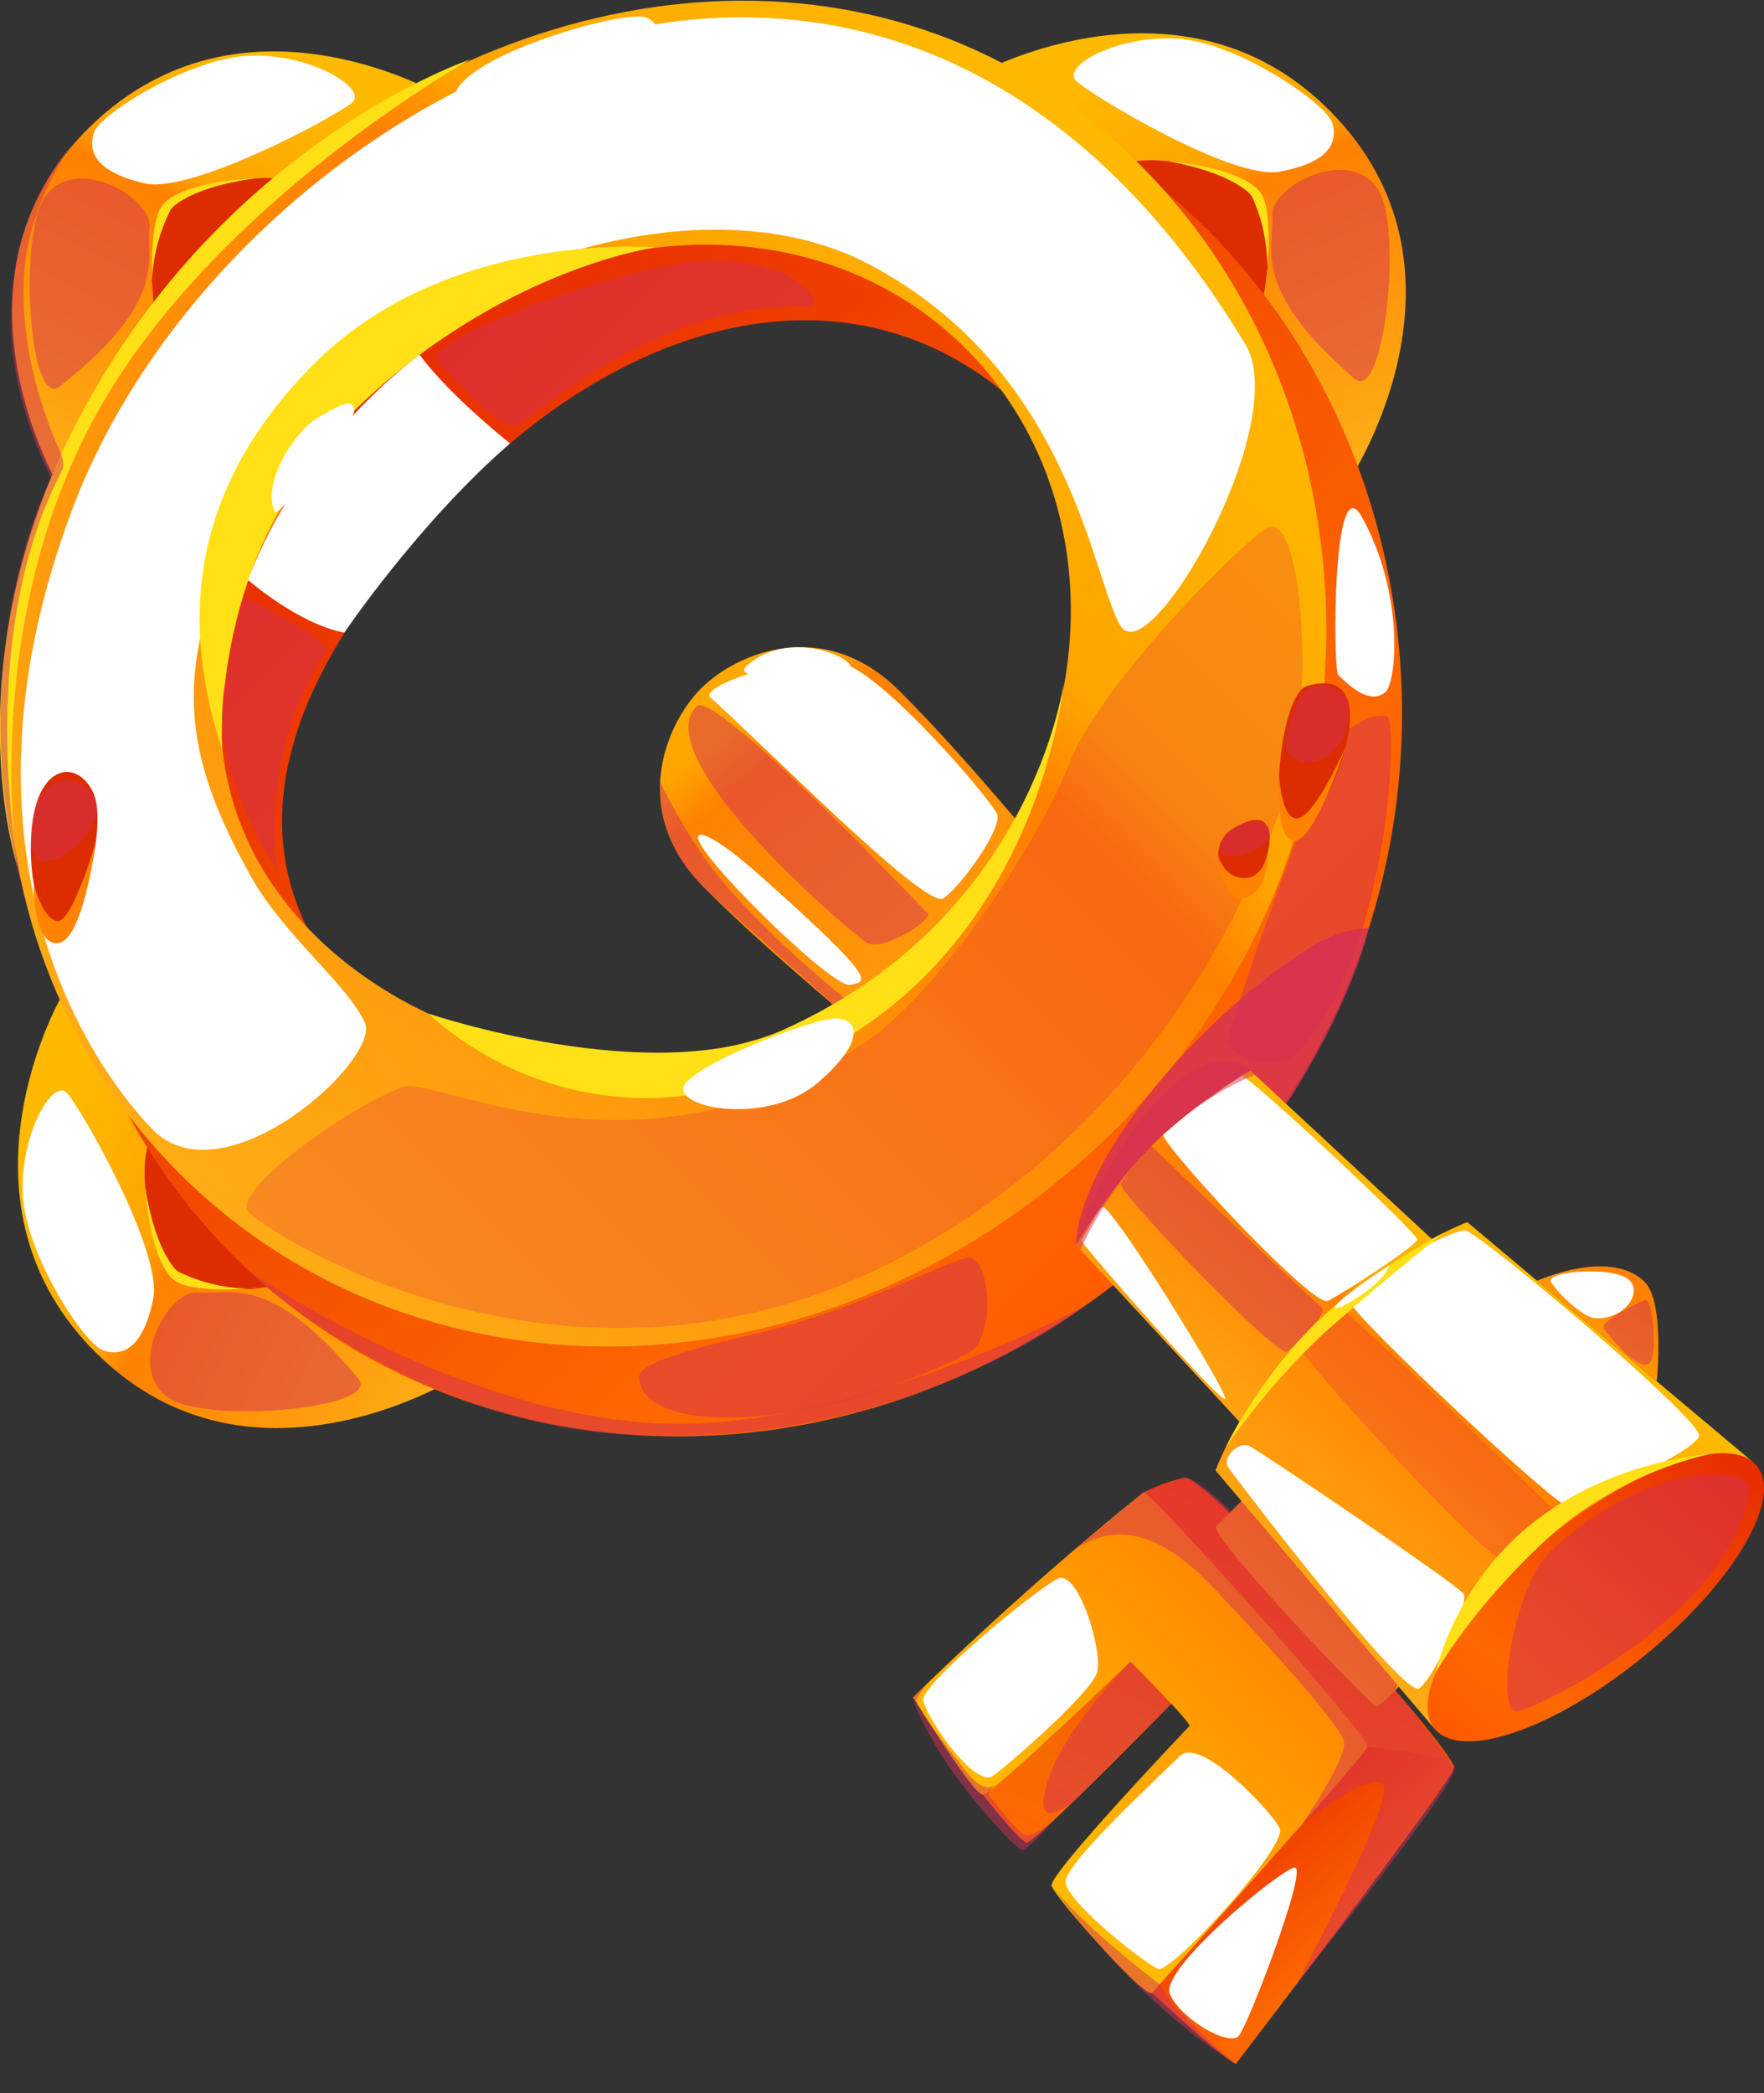 <?xml version="1.0" encoding="UTF-8"?> <svg xmlns="http://www.w3.org/2000/svg" width="59" height="70" viewBox="0 0 59 70" fill="none"><rect x="0" y="0" width="59" height="70" fill="#333333" stroke="none"/><path d="M11.305 44.285L2.664 36.078C2.664 36.078 1.934 41.135 4.247 43.434C6.645 45.818 11.305 44.285 11.305 44.285Z" fill="#DC2C00"></path><path d="M3.042 45.07C8.24 50.497 15.318 46.035 15.318 46.035L11.081 42.01C10.04 43.222 7.409 43.526 5.855 42.482C4.755 40.945 4.322 38.175 5.701 36.903L2.016 33.404C2.016 33.404 -1.768 40.053 3.042 45.073V45.07Z" fill="url(#paint0_linear_531_2054)"></path><g style="mix-blend-mode:soft-light"><path d="M3.469 45.172C4.51 45.489 4.935 44.372 5.125 43.437C5.443 41.853 2.71 37.065 2.242 36.556C1.774 36.048 0.673 37.911 0.763 39.943C0.85 41.943 2.817 44.973 3.472 45.17L3.469 45.172Z" fill="white"></path></g><g style="mix-blend-mode:multiply" opacity="0.5"><path d="M5.761 46.818C7.165 47.591 12.804 47.097 11.977 46.097C8.997 42.494 7.641 43.332 6.605 43.232C5.577 43.135 4.115 45.913 5.761 46.818Z" fill="#D42F55"></path></g><path d="M5.838 42.818C6.51 43.337 9.062 43.035 9.062 43.035C9.062 43.035 7.67 43.349 5.98 42.539C5.82 42.464 5.176 41.721 4.859 39.726C4.859 39.726 4.994 42.167 5.838 42.818Z" fill="#FFE016"></path><path d="M2.463 42.818C2.752 42.85 2.182 40.057 1.911 40.005C1.161 39.865 0.738 40.432 1.007 41.207C1.4 42.339 2.205 42.788 2.466 42.818H2.463Z" fill="white"></path><path d="M43.503 11.95L35.504 3.115C35.504 3.115 40.568 2.496 42.811 4.863C45.136 7.314 43.503 11.95 43.503 11.95Z" fill="#DC2C00"></path><path d="M44.469 3.694C49.769 9.02 45.161 16.01 45.161 16.01L41.237 11.676C42.47 10.661 42.831 8.03 41.822 6.454C40.314 5.32 37.558 4.823 36.258 6.177L32.848 2.409C32.848 2.409 39.567 -1.232 44.469 3.696V3.694Z" fill="url(#paint1_linear_531_2054)"></path><g style="mix-blend-mode:soft-light"><path d="M44.565 4.122C44.856 5.172 43.733 5.571 42.795 5.741C41.207 6.025 36.489 3.182 35.991 2.701C35.493 2.22 37.378 1.16 39.404 1.294C41.398 1.427 44.378 3.464 44.562 4.122H44.565Z" fill="white"></path></g><g style="mix-blend-mode:multiply" opacity="0.5"><path d="M46.155 6.454C46.894 7.876 46.277 13.514 45.298 12.664C41.766 9.601 42.635 8.26 42.557 7.22C42.483 6.187 45.288 4.786 46.155 6.454Z" fill="#D42F55"></path></g><path d="M42.16 6.444C42.663 7.13 42.307 9.679 42.307 9.679C42.307 9.679 42.653 8.292 41.879 6.582C41.806 6.422 41.079 5.759 39.098 5.397C39.098 5.397 41.53 5.584 42.162 6.444H42.16Z" fill="#FFE016"></path><path d="M42.235 3.063C42.262 3.354 39.484 2.721 39.439 2.447C39.314 1.693 39.892 1.282 40.659 1.569C41.782 1.988 42.21 2.803 42.235 3.065V3.063Z" fill="white"></path><path d="M23.452 23.02C22.254 24.22 21.024 27.153 23.551 29.684C26.078 32.215 28.613 34.123 30.223 35.736L33.029 32.616L36.144 29.806C34.533 28.192 32.628 25.654 30.101 23.123C27.574 20.591 24.649 21.823 23.449 23.023L23.452 23.02Z" fill="url(#paint2_linear_531_2054)"></path><g style="mix-blend-mode:multiply" opacity="0.5"><path d="M22.08 26.16C22.08 26.16 21.901 28.135 23.551 29.683C24.806 30.863 28.769 34.387 28.769 34.387L29.638 34.479C29.638 34.479 25.996 31.791 23.93 29.185C22.914 27.9 22.08 26.16 22.08 26.16Z" fill="#D42F55"></path></g><path d="M3.825 12.297L12.245 3.863C12.245 3.863 7.216 3 4.861 5.252C2.418 7.589 3.825 12.297 3.825 12.297Z" fill="#DC2C00"></path><path d="M3.261 4.003C-2.293 9.063 1.969 16.27 1.969 16.27L6.099 12.133C4.916 11.058 4.685 8.414 5.768 6.888C7.329 5.828 10.107 5.467 11.339 6.883L14.929 3.287C14.929 3.287 8.399 -0.678 3.261 4.003Z" fill="url(#paint3_linear_531_2054)"></path><path d="M9.101 9.688C0.781 18.023 -0.817 31.297 6.206 40.2C14.105 50.215 29.628 50.935 39.932 40.614C50.236 30.292 48.511 13.965 38.637 6.127C29.859 -0.843 17.419 1.357 9.101 9.688ZM33.387 34.072C27.141 40.329 16.62 38.865 11.683 33.13C7.09 27.796 10.097 21.693 15.617 16.162C21.138 10.631 28.415 8.651 33.828 13.334C39.646 18.372 39.636 27.813 33.389 34.072H33.387Z" fill="url(#paint4_linear_531_2054)"></path><path d="M7.507 7.706C-0.696 15.926 -2.339 28.916 4.489 37.544C12.155 47.232 27.311 47.786 37.439 37.641C47.566 27.497 46.018 11.586 36.438 4.005C27.904 -2.75 15.71 -0.511 7.507 7.706ZM31.1 31.325C24.959 37.477 14.687 36.148 9.892 30.596C5.426 25.427 7.265 18.282 12.658 12.878C18.053 7.474 26.425 6.547 31.68 11.083C37.327 15.956 37.245 25.17 31.1 31.325Z" fill="url(#paint5_linear_531_2054)"></path><g style="mix-blend-mode:soft-light"><path d="M12.201 34.19C12.769 35.419 7.454 40.252 5.066 37.738C2.759 35.309 -1.815 28.202 2.442 16.97C5.808 8.087 15.682 0.501 24.936 0.579C34.889 0.659 40.08 8.958 41.645 11.499C43.256 14.112 38.449 22.536 37.478 20.928C36.522 19.347 35.817 12.402 29.081 8.846C23.223 5.751 13.498 9.142 9.592 15.17C5.624 21.292 5.706 24.536 8.4 29.327C9.518 31.314 11.604 32.9 12.201 34.195V34.19Z" fill="white"></path></g><g style="mix-blend-mode:multiply" opacity="0.2"><path d="M13.477 36.347C11.68 37.003 7.746 39.816 8.304 40.511C8.866 41.215 18.989 47.761 29.881 42.185C38.9 37.566 42.321 28.936 43.133 26.073C43.934 23.247 43.586 16.694 42.254 17.724C40.924 18.753 36.739 23.025 35.773 25.512C34.8 28.023 31.564 33.085 28.892 34.886C21.439 39.908 14.523 35.963 13.477 36.344V36.347Z" fill="#DA0553"></path></g><path d="M0.579 28.975C0.579 28.975 -0.84 20.055 3.915 12.694C8.072 6.252 15.735 1.985 15.735 1.985C15.735 1.985 7.532 4.743 2.665 13.943C-1.669 22.137 0.579 28.975 0.579 28.975Z" fill="#FFE016"></path><path d="M14.348 33.905C14.348 33.905 19.389 39.065 27.015 35.414C34.847 31.663 35.579 22.828 35.579 22.828C35.579 22.828 34.563 30.723 26.133 34.469C21.771 36.407 14.348 33.905 14.348 33.905Z" fill="#FFE016"></path><path d="M21.913 8.272C21.913 8.272 14.917 7.663 10.424 12.247C5.925 16.831 6.259 21.459 7.429 25.077C7.429 25.077 6.963 18.486 11.84 13.741C16.722 8.99 21.915 8.274 21.915 8.274L21.913 8.272Z" fill="#FFE016"></path><path d="M15.269 3.03C14.527 4.539 21.157 4.504 21.665 3.856C22.17 3.21 22.581 0.636 21.443 0.556C20.315 0.479 15.861 1.821 15.269 3.03Z" fill="white"></path><path d="M22.852 36.437C22.946 37.155 25.799 37.544 27.345 36.217C28.894 34.888 28.779 34.095 27.98 34.062C27.183 34.03 22.764 35.761 22.854 36.437H22.852Z" fill="white"></path><g style="mix-blend-mode:soft-light"><path d="M8.297 19.397C8.297 19.397 9.977 20.868 11.516 21.157C11.516 21.157 14.01 17.467 17.058 14.831C17.058 14.831 15.029 13.222 14.035 11.863C14.035 11.863 10.032 14.731 8.297 19.397Z" fill="white"></path></g><path d="M9.19 17.125C8.746 16.123 9.879 14.402 10.629 13.971C11.38 13.537 11.841 13.28 11.841 13.741C11.841 14.203 9.282 17.337 9.19 17.128V17.125Z" fill="white"></path><g style="mix-blend-mode:multiply" opacity="0.5"><path d="M8.413 20.075C8.884 20.319 11.075 21.449 10.883 21.793C10.689 22.137 8.802 24.88 9.255 29.055C9.255 29.055 6.972 25.768 7.507 22.985C8.032 20.247 8.027 19.873 8.416 20.075H8.413Z" fill="#D42F55"></path></g><g style="mix-blend-mode:multiply" opacity="0.5"><path d="M14.599 12.03C14.94 12.392 16.765 14.479 17.303 14.22C17.841 13.96 22.031 10.073 26.972 10.255C27.876 10.287 26.36 8.327 22.984 8.783C19.68 9.23 14.101 11.502 14.602 12.03H14.599Z" fill="#D42F55"></path></g><g style="mix-blend-mode:soft-light"><path d="M3.146 4.429C2.803 5.464 3.906 5.918 4.834 6.133C6.405 6.494 11.257 3.883 11.778 3.429C12.298 2.973 10.468 1.823 8.437 1.858C6.437 1.893 3.363 3.781 3.146 4.432V4.429Z" fill="white"></path></g><g style="mix-blend-mode:multiply" opacity="0.5"><path d="M1.445 6.679C0.636 8.063 0.98 13.724 1.998 12.923C5.675 10.035 4.873 8.654 5 7.621C5.125 6.594 2.391 5.058 1.445 6.679Z" fill="#D42F55"></path></g><path d="M5.436 6.863C4.9 7.521 5.132 10.088 5.132 10.088C5.132 10.088 4.856 8.686 5.709 7.013C5.789 6.856 6.548 6.23 8.545 5.965C8.545 5.965 6.105 6.033 5.433 6.863H5.436Z" fill="#FFE016"></path><g style="mix-blend-mode:multiply" opacity="0.5"><path d="M2.372 4.878C2.372 4.878 -1.649 9.142 1.707 15.975C1.707 15.975 -1.323 21.958 0.719 29.629C0.719 29.629 -0.997 21.569 2.075 15.743C2.225 15.459 1.968 15.028 1.866 14.781C1.441 13.758 0.636 11.564 0.813 9.082C0.975 6.803 2.374 4.878 2.374 4.878H2.372Z" fill="#D42F55"></path></g><path d="M5.522 3.482C5.48 3.771 8.285 3.275 8.343 3.003C8.502 2.257 7.947 1.818 7.168 2.065C6.027 2.429 5.557 3.222 5.52 3.482H5.522Z" fill="white"></path><g style="mix-blend-mode:multiply" opacity="0.8"><path d="M35.988 41.636C36.066 38.92 39.845 34.202 43.825 31.676C44.774 31.073 45.785 31.033 45.785 31.033C45.152 33.631 42.718 38.267 39.66 40.858L35.988 41.636Z" fill="#D42F55"></path></g><path d="M48.602 59.018C48.627 59.07 48.637 59.105 48.63 59.127C48.622 59.157 48.595 59.21 48.552 59.285C48.55 59.292 48.545 59.299 48.54 59.307C47.718 60.684 41.333 69.023 41.333 69.023C40.77 68.738 38.539 66.649 38.539 66.649L40.165 63.781L42.752 59.215L39.779 56.364C39.779 56.364 34.569 61.723 34.327 61.624C34.023 61.499 32.881 60.028 32.881 60.028L30.543 56.771L38.243 49.915C38.243 49.915 38.915 49.566 39.615 49.422C40.287 49.282 48.037 57.798 48.605 59.02L48.602 59.018Z" fill="url(#paint6_linear_531_2054)"></path><path d="M40.66 51.065C40.755 51.711 45.804 56.998 46.02 57.06C46.237 57.122 47.706 55.372 47.706 55.372L42.034 49.691L40.66 51.068V51.065Z" fill="url(#paint7_linear_531_2054)"></path><path d="M48.602 59.018C48.639 59.055 48.652 59.09 48.629 59.128C48.619 59.148 48.592 59.2 48.552 59.285C48.55 59.292 48.545 59.3 48.54 59.307C47.718 60.684 41.332 69.023 41.332 69.023C40.77 68.739 38.539 66.649 38.539 66.649L40.165 63.781L45.731 58.424C46.346 58.444 48.301 58.729 48.602 59.02V59.018Z" fill="url(#paint8_linear_531_2054)"></path><path d="M45.732 58.422C45.605 58.786 38.748 66.391 38.539 66.646C38.333 66.903 35.286 63.459 35.173 63.07C35.062 62.678 39.789 57.718 39.789 57.718C39.749 57.509 37.812 55.571 37.812 55.571C37.812 55.571 33.234 59.968 32.878 60.02C32.569 60.067 30.543 56.766 30.543 56.766C30.543 56.766 33.874 53.429 38.243 49.91C38.407 49.778 45.846 58.09 45.734 58.419L45.732 58.422Z" fill="url(#paint9_linear_531_2054)"></path><g style="mix-blend-mode:soft-light"><path d="M39.129 66.691C39.502 67.534 41.115 68.464 41.436 68.083C41.758 67.704 43.786 62.389 43.298 62.459C42.811 62.529 38.765 65.871 39.129 66.691Z" fill="white"></path></g><g style="mix-blend-mode:multiply" opacity="0.5"><path d="M35.176 63.073C35.176 63.073 37.85 66.901 41.335 69.023C41.335 69.023 39.139 67.242 38.84 66.404C38.84 66.404 36.246 64.457 35.176 63.073Z" fill="#D42F55"></path></g><g style="mix-blend-mode:soft-light"><path d="M30.88 56.903C31.134 57.691 32.65 59.811 33.223 59.387C33.793 58.968 36.464 56.639 36.688 55.946C36.91 55.26 36.066 52.469 35.379 52.796C34.689 53.125 30.711 56.375 30.88 56.901V56.903Z" fill="white"></path></g><g style="mix-blend-mode:soft-light"><path d="M35.644 62.886C35.534 63.556 38.631 65.928 38.793 65.863C39.652 65.519 43.05 61.699 42.806 61.153C42.562 60.614 40.145 58.048 39.465 58.726C38.778 59.412 35.761 62.185 35.646 62.886H35.644Z" fill="white"></path></g><g style="mix-blend-mode:multiply" opacity="0.5"><path d="M30.977 56.339L30.539 56.768C30.539 56.768 30.507 57.06 31.366 58.501C32.252 59.99 34.017 61.888 34.204 61.876C34.388 61.863 35.312 60.808 35.312 60.808C35.312 60.808 34.565 61.551 34.221 61.332C33.88 61.112 33.158 60.135 33.074 60.043C32.991 59.953 33.387 59.594 33.387 59.594C33.387 59.594 33.034 60.157 32.342 59.279C31.665 58.419 30.572 57.015 30.656 56.841C30.741 56.666 30.975 56.339 30.975 56.339H30.977Z" fill="#D42F55"></path></g><g style="mix-blend-mode:multiply" opacity="0.5"><path d="M39.169 56.985L37.812 55.574C37.812 55.574 35.537 57.846 35.021 59.631C34.489 61.477 35.918 60.23 35.918 60.23L39.169 56.983V56.985Z" fill="#D42F55"></path></g><path d="M41.814 35.801C41.814 35.801 39.887 36.943 38.508 38.325C37.129 39.706 35.988 41.636 35.988 41.636L47.545 54.133L50.734 50.571L54.289 47.377L41.814 35.801Z" fill="url(#paint10_linear_531_2054)"></path><path d="M43.883 44.374C41.538 46.723 40.656 49.177 40.656 49.177L47.993 57.831L51.954 52.462L58.631 48.898L49.076 40.873C49.076 40.873 46.337 41.915 43.883 44.374Z" fill="url(#paint11_linear_531_2054)"></path><path d="M58.633 48.898C59.798 49.878 58.085 52.878 54.926 55.437C51.931 57.863 48.879 58.871 47.995 57.831C47.141 56.826 48.587 54.195 51.318 51.823C54.189 49.33 57.507 47.956 58.633 48.898Z" fill="url(#paint12_linear_531_2054)"></path><g style="mix-blend-mode:multiply" opacity="0.5"><path d="M51.847 51.898C50.602 53.085 49.977 57.372 50.759 57.23C51.556 57.085 57.971 53.911 58.504 49.853C58.629 48.898 54.949 48.938 51.847 51.898Z" fill="#D42F55"></path></g><g style="mix-blend-mode:multiply" opacity="0.5"><path d="M35.94 51.826C37.347 50.865 38.843 51.267 40.553 53.068C42.264 54.868 44.858 57.698 44.955 58.255C45.052 58.811 43.563 60.998 43.563 60.998C43.563 60.998 45.627 59.329 46.229 59.646C46.832 59.963 43.257 66.496 43.414 66.289C43.571 66.082 48.846 59.541 48.632 59.125C48.418 58.708 46.67 56.534 46.67 56.534L46.735 56.344L41.524 50.2L41.181 50.544C41.181 50.544 39.923 49.342 39.612 49.419C39.301 49.496 38.24 49.913 38.24 49.913L35.938 51.826H35.94Z" fill="#D42F55"></path></g><path d="M37.256 64.252C38.685 63.472 39.459 64.1 39.566 64.379C39.673 64.659 38.971 65.569 38.618 65.33C38.264 65.09 36.907 64.444 37.256 64.252Z" fill="white"></path><path d="M32.238 58.202C32.437 58.983 33.015 59.063 33.383 58.748C33.752 58.437 31.994 57.245 32.238 58.202Z" fill="white"></path><path d="M51.41 42.831C53.041 42.17 54.338 42.2 55.013 42.876C55.687 43.551 55.413 46.192 55.413 46.192L51.41 42.831Z" fill="url(#paint13_linear_531_2054)"></path><g style="mix-blend-mode:soft-light"><path d="M44.761 22.576C45.438 23.255 45.946 23.464 46.33 23.155C46.713 22.846 46.984 19.89 45.555 17.297C44.564 15.499 44.577 22.394 44.761 22.576Z" fill="white"></path></g><g style="mix-blend-mode:multiply" opacity="0.5"><path d="M21.376 46.103C21.555 48.025 27.144 47.901 32.377 45.262C33.353 44.771 33.122 41.881 32.318 42.068C31.514 42.255 28.509 43.836 25.514 44.544C22.516 45.252 21.334 45.649 21.376 46.103Z" fill="#D42F55"></path></g><g style="mix-blend-mode:multiply" opacity="0.5"><path d="M41.068 34.811C41.262 35.564 42.858 35.746 43.296 35.307C46.47 32.133 46.781 24.065 46.39 23.963C45.999 23.861 45.252 24.145 44.762 24.729C44.269 25.312 40.998 34.536 41.068 34.813V34.811Z" fill="#D42F55"></path></g><g style="mix-blend-mode:multiply" opacity="0.5"><path d="M8.285 42.479C8.285 42.479 14.753 47.043 21.574 47.579C28.122 48.093 36.273 43.684 36.273 43.684C36.273 43.684 30.487 48.324 21.522 48.01C13.6 47.731 8.288 42.481 8.288 42.481L8.285 42.479Z" fill="#D42F55"></path></g><g style="mix-blend-mode:soft-light"><path d="M23.758 23.324C25.426 24.803 30.961 30.429 31.548 30.045C32.141 29.656 33.602 27.621 33.333 27.187C32.805 26.334 29.811 22.925 28.444 22.289C27.077 21.653 23.318 22.935 23.758 23.327V23.324Z" fill="white"></path></g><g style="mix-blend-mode:multiply" opacity="0.5"><path d="M23.302 23.616C21.674 25.247 27.763 30.619 28.956 31.507C29.474 31.893 31.221 30.734 31.04 30.552C30.417 29.928 23.875 23.043 23.302 23.616Z" fill="#D42F55"></path></g><g style="mix-blend-mode:soft-light"><path d="M23.392 28.167C23.89 29.18 27.886 33.055 28.433 32.938C28.979 32.821 29.509 32.918 25.421 29.282C23.78 27.823 23.156 27.686 23.392 28.167Z" fill="white"></path></g><g style="mix-blend-mode:soft-light"><path d="M45.183 43.581C45.335 44.088 52.173 50.522 52.485 50.399C52.796 50.277 56.715 48.566 56.827 48.023C56.939 47.479 49.457 41.202 49.007 41.15C48.556 41.098 44.996 42.961 45.183 43.581Z" fill="white"></path></g><g style="mix-blend-mode:multiply" opacity="0.2"><path d="M43.488 45.068C43.459 45.389 50.081 52.621 50.546 52.342C51.009 52.063 52.232 50.846 52.05 50.591C51.868 50.34 45.353 44.12 45.002 43.888C44.648 43.656 43.538 44.554 43.491 45.065L43.488 45.068Z" fill="#DA0553"></path></g><g style="mix-blend-mode:soft-light"><path d="M41.088 49.085C41.621 49.826 46.986 56.813 47.467 56.467C47.947 56.12 49.147 53.624 48.96 53.315C48.773 53.005 42.119 48.517 41.78 48.357C41.442 48.197 40.844 48.748 41.088 49.085Z" fill="white"></path></g><path d="M51.822 44.905C51.942 46.045 53.868 48.686 54.456 48.733C55.131 48.788 56.537 48.397 56.244 47.673C55.95 46.95 51.72 43.908 51.822 44.905Z" fill="white"></path><g style="mix-blend-mode:soft-light"><path d="M38.895 37.955C39.191 38.668 43.936 43.738 44.411 43.509C44.887 43.282 47.361 41.668 47.404 41.464C47.446 41.257 41.889 36.077 41.533 35.975C41.533 35.975 40.336 36.788 39.928 37.097C39.679 37.284 38.897 37.955 38.897 37.955H38.895Z" fill="white"></path></g><g style="mix-blend-mode:multiply" opacity="0.5"><path d="M38.507 38.324C38.462 38.279 37.476 39.491 37.488 39.616C37.518 39.995 42.769 45.459 43.053 45.205C43.336 44.95 44.462 43.913 44.198 43.721C43.936 43.529 38.79 38.606 38.507 38.322V38.324Z" fill="#D42F55"></path></g><g style="mix-blend-mode:soft-light"><path d="M36.178 41.504C36.539 42.038 40.791 46.876 40.971 46.783C41.15 46.691 37.219 40.327 36.868 40.357C36.776 40.364 36.176 41.504 36.176 41.504H36.178Z" fill="white"></path></g><path d="M40.992 48.412C40.992 48.412 42.496 46.165 44.535 44.362C46.576 42.562 48.321 41.212 48.321 41.212C48.321 41.212 45.727 42.534 43.883 44.374C42.04 46.217 40.992 48.412 40.992 48.412Z" fill="#FFE016"></path><g style="mix-blend-mode:soft-light"><path d="M44.74 43.596C44.233 44.145 46.296 43.028 46.463 42.322C46.463 42.322 45.146 43.162 44.74 43.596Z" fill="white"></path></g><path d="M48.031 55.913C48.031 55.913 48.641 52.956 51.34 50.873C54.038 48.791 57.198 48.631 57.198 48.631C57.198 48.631 54.195 49.182 51.688 51.514C49.181 53.846 48.034 55.916 48.034 55.916L48.031 55.913Z" fill="#FFE016"></path><path d="M43.707 22.946C42.831 23.207 42.343 27.784 43.303 27.813C44.264 27.843 46.709 22.048 43.707 22.946Z" fill="#DC2C00"></path><path d="M41.227 27.719C40.293 28.292 40.886 29.724 41.6 29.699C42.315 29.671 43.298 26.447 41.227 27.719Z" fill="#DC2C00"></path><path d="M40.749 28.576C40.749 28.576 40.848 30.294 41.652 30.025C42.459 29.756 42.407 28.499 42.407 28.499C42.407 28.499 42.272 29.419 41.57 29.364C40.868 29.307 40.746 28.579 40.746 28.579L40.749 28.576Z" fill="#FF8300"></path><path d="M42.786 25.951C42.786 25.951 42.624 28.14 43.307 28.12C43.989 28.1 45.017 24.958 45.017 24.958C45.017 24.958 44.044 27.187 43.451 27.357C42.858 27.524 42.786 25.951 42.786 25.951Z" fill="#FF8300"></path><g style="mix-blend-mode:multiply" opacity="0.5"><path d="M43.071 25.205C44.02 26.093 45.309 24.831 45.098 23.489C45.001 22.873 43.825 22.733 43.519 23.255C43.213 23.776 42.862 25.01 43.071 25.205Z" fill="#D42F55"></path></g><g style="mix-blend-mode:multiply" opacity="0.5"><path d="M40.808 28.222C40.534 28.998 42.473 28.526 42.456 27.848C42.438 27.17 41.057 27.517 40.808 28.222Z" fill="#D42F55"></path></g><path d="M1.167 27.082C0.732 29.018 1.421 31.544 2.118 31.038C2.818 30.534 3.615 27.459 3.092 26.454C2.569 25.449 1.496 25.616 1.165 27.082H1.167Z" fill="#DC2C00"></path><path d="M1.127 29.524C1.127 29.524 1.088 31.606 1.934 31.544C2.781 31.481 3.211 28.137 3.211 28.137C3.211 28.137 2.4 30.95 1.887 30.803C1.376 30.656 1.125 29.524 1.125 29.524H1.127Z" fill="#FF8300"></path><g style="mix-blend-mode:multiply" opacity="0.5"><path d="M1.04 28.157C1.067 29.736 3.333 28.065 3.243 26.985C3.153 25.903 0.993 25.342 1.04 28.157Z" fill="#D42F55"></path></g><g style="mix-blend-mode:multiply" opacity="0.5"><path d="M41.971 35.953C41.971 35.953 38.212 37.26 36.143 41.791L35.988 41.636C35.988 41.636 36.85 38.664 38.891 36.619C40.821 34.686 41.811 35.801 41.811 35.801L41.968 35.953H41.971Z" fill="#D42F55"></path></g><path d="M24.977 22.265C24.225 22.928 28.43 22.596 28.442 22.287C28.452 21.978 26.381 21.028 24.977 22.265Z" fill="white"></path><g style="mix-blend-mode:soft-light"><path d="M53.362 44.085C54.435 44.14 55.055 43.05 54.334 42.703C53.614 42.357 51.687 42.544 51.876 42.873C52.066 43.2 52.927 44.065 53.362 44.088V44.085Z" fill="white"></path></g><g style="mix-blend-mode:multiply" opacity="0.5"><path d="M53.651 44.457C54.183 45.14 54.821 45.778 55.139 45.616C55.458 45.454 55.304 43.342 54.995 43.487C54.686 43.631 53.451 44.2 53.651 44.454V44.457Z" fill="#D42F55"></path></g><defs><linearGradient id="paint0_linear_531_2054" x1="14.932" y1="45.497" x2="1.183" y2="38.917" gradientUnits="userSpaceOnUse"><stop stop-color="#FFAC15"></stop><stop offset="0.63" stop-color="#FF8100"></stop><stop offset="0.7" stop-color="#FFA400"></stop><stop offset="1" stop-color="#FFBA00"></stop></linearGradient><linearGradient id="paint1_linear_531_2054" x1="44.675" y1="15.472" x2="38.372" y2="1.572" gradientUnits="userSpaceOnUse"><stop stop-color="#FFAC15"></stop><stop offset="0.63" stop-color="#FF8100"></stop><stop offset="0.7" stop-color="#FFA400"></stop><stop offset="1" stop-color="#FFBA00"></stop></linearGradient><linearGradient id="paint2_linear_531_2054" x1="35.616" y1="36.79" x2="20.464" y2="18.438" gradientUnits="userSpaceOnUse"><stop stop-color="#FFAC15"></stop><stop offset="0.63" stop-color="#FF8100"></stop><stop offset="0.7" stop-color="#FFA400"></stop><stop offset="1" stop-color="#FFBA00"></stop></linearGradient><linearGradient id="paint3_linear_531_2054" x1="2.535" y1="15.815" x2="9.505" y2="2.241" gradientUnits="userSpaceOnUse"><stop stop-color="#FFAC15"></stop><stop offset="0.63" stop-color="#FF8100"></stop><stop offset="0.7" stop-color="#FFA400"></stop><stop offset="1" stop-color="#FFBA00"></stop></linearGradient><linearGradient id="paint4_linear_531_2054" x1="41.193" y1="41.979" x2="11.729" y2="12.565" gradientUnits="userSpaceOnUse"><stop stop-color="#FF5900"></stop><stop offset="0.23" stop-color="#FE6800"></stop><stop offset="1" stop-color="#E82C00"></stop></linearGradient><linearGradient id="paint5_linear_531_2054" x1="5.958" y1="39.215" x2="38.917" y2="6.311" gradientUnits="userSpaceOnUse"><stop stop-color="#FFAC15"></stop><stop offset="0.63" stop-color="#FF8100"></stop><stop offset="0.7" stop-color="#FFA400"></stop><stop offset="1" stop-color="#FFBA00"></stop></linearGradient><linearGradient id="paint6_linear_531_2054" x1="35.719" y1="66.481" x2="42.817" y2="50.858" gradientUnits="userSpaceOnUse"><stop stop-color="#FF5900"></stop><stop offset="0.23" stop-color="#FE6800"></stop><stop offset="0.39" stop-color="#F66A00"></stop><stop offset="1" stop-color="#F63F00"></stop></linearGradient><linearGradient id="paint7_linear_531_2054" x1="41.586" y1="56.012" x2="46.498" y2="50.799" gradientUnits="userSpaceOnUse"><stop stop-color="#FFAC15"></stop><stop offset="0.63" stop-color="#FF8100"></stop><stop offset="0.7" stop-color="#FFA400"></stop><stop offset="1" stop-color="#FFBA00"></stop></linearGradient><linearGradient id="paint8_linear_531_2054" x1="46.716" y1="66.67" x2="40.957" y2="59.691" gradientUnits="userSpaceOnUse"><stop stop-color="#FF5900"></stop><stop offset="0.23" stop-color="#FE6800"></stop><stop offset="1" stop-color="#E82C00"></stop></linearGradient><linearGradient id="paint9_linear_531_2054" x1="34.686" y1="61.56" x2="43.029" y2="53.051" gradientUnits="userSpaceOnUse"><stop stop-color="#FFBA00"></stop><stop offset="1" stop-color="#FF8100"></stop></linearGradient><linearGradient id="paint10_linear_531_2054" x1="41.3" y1="48.82" x2="47.939" y2="41.033" gradientUnits="userSpaceOnUse"><stop stop-color="#FFAC15"></stop><stop offset="0.63" stop-color="#FF8100"></stop><stop offset="0.7" stop-color="#FFA400"></stop><stop offset="1" stop-color="#FFBA00"></stop></linearGradient><linearGradient id="paint11_linear_531_2054" x1="44.344" y1="54.732" x2="53.232" y2="44.306" gradientUnits="userSpaceOnUse"><stop stop-color="#FFAC15"></stop><stop offset="0.63" stop-color="#FF8100"></stop><stop offset="0.7" stop-color="#FFA400"></stop><stop offset="1" stop-color="#FFBA00"></stop></linearGradient><linearGradient id="paint12_linear_531_2054" x1="48.928" y1="58.652" x2="57.821" y2="48.217" gradientUnits="userSpaceOnUse"><stop stop-color="#FF5900"></stop><stop offset="0.23" stop-color="#FE6800"></stop><stop offset="1" stop-color="#E82C00"></stop></linearGradient><linearGradient id="paint13_linear_531_2054" x1="51.658" y1="46.624" x2="54.48" y2="43.233" gradientUnits="userSpaceOnUse"><stop stop-color="#FFBA00"></stop><stop offset="1" stop-color="#FF8100"></stop></linearGradient></defs></svg> 